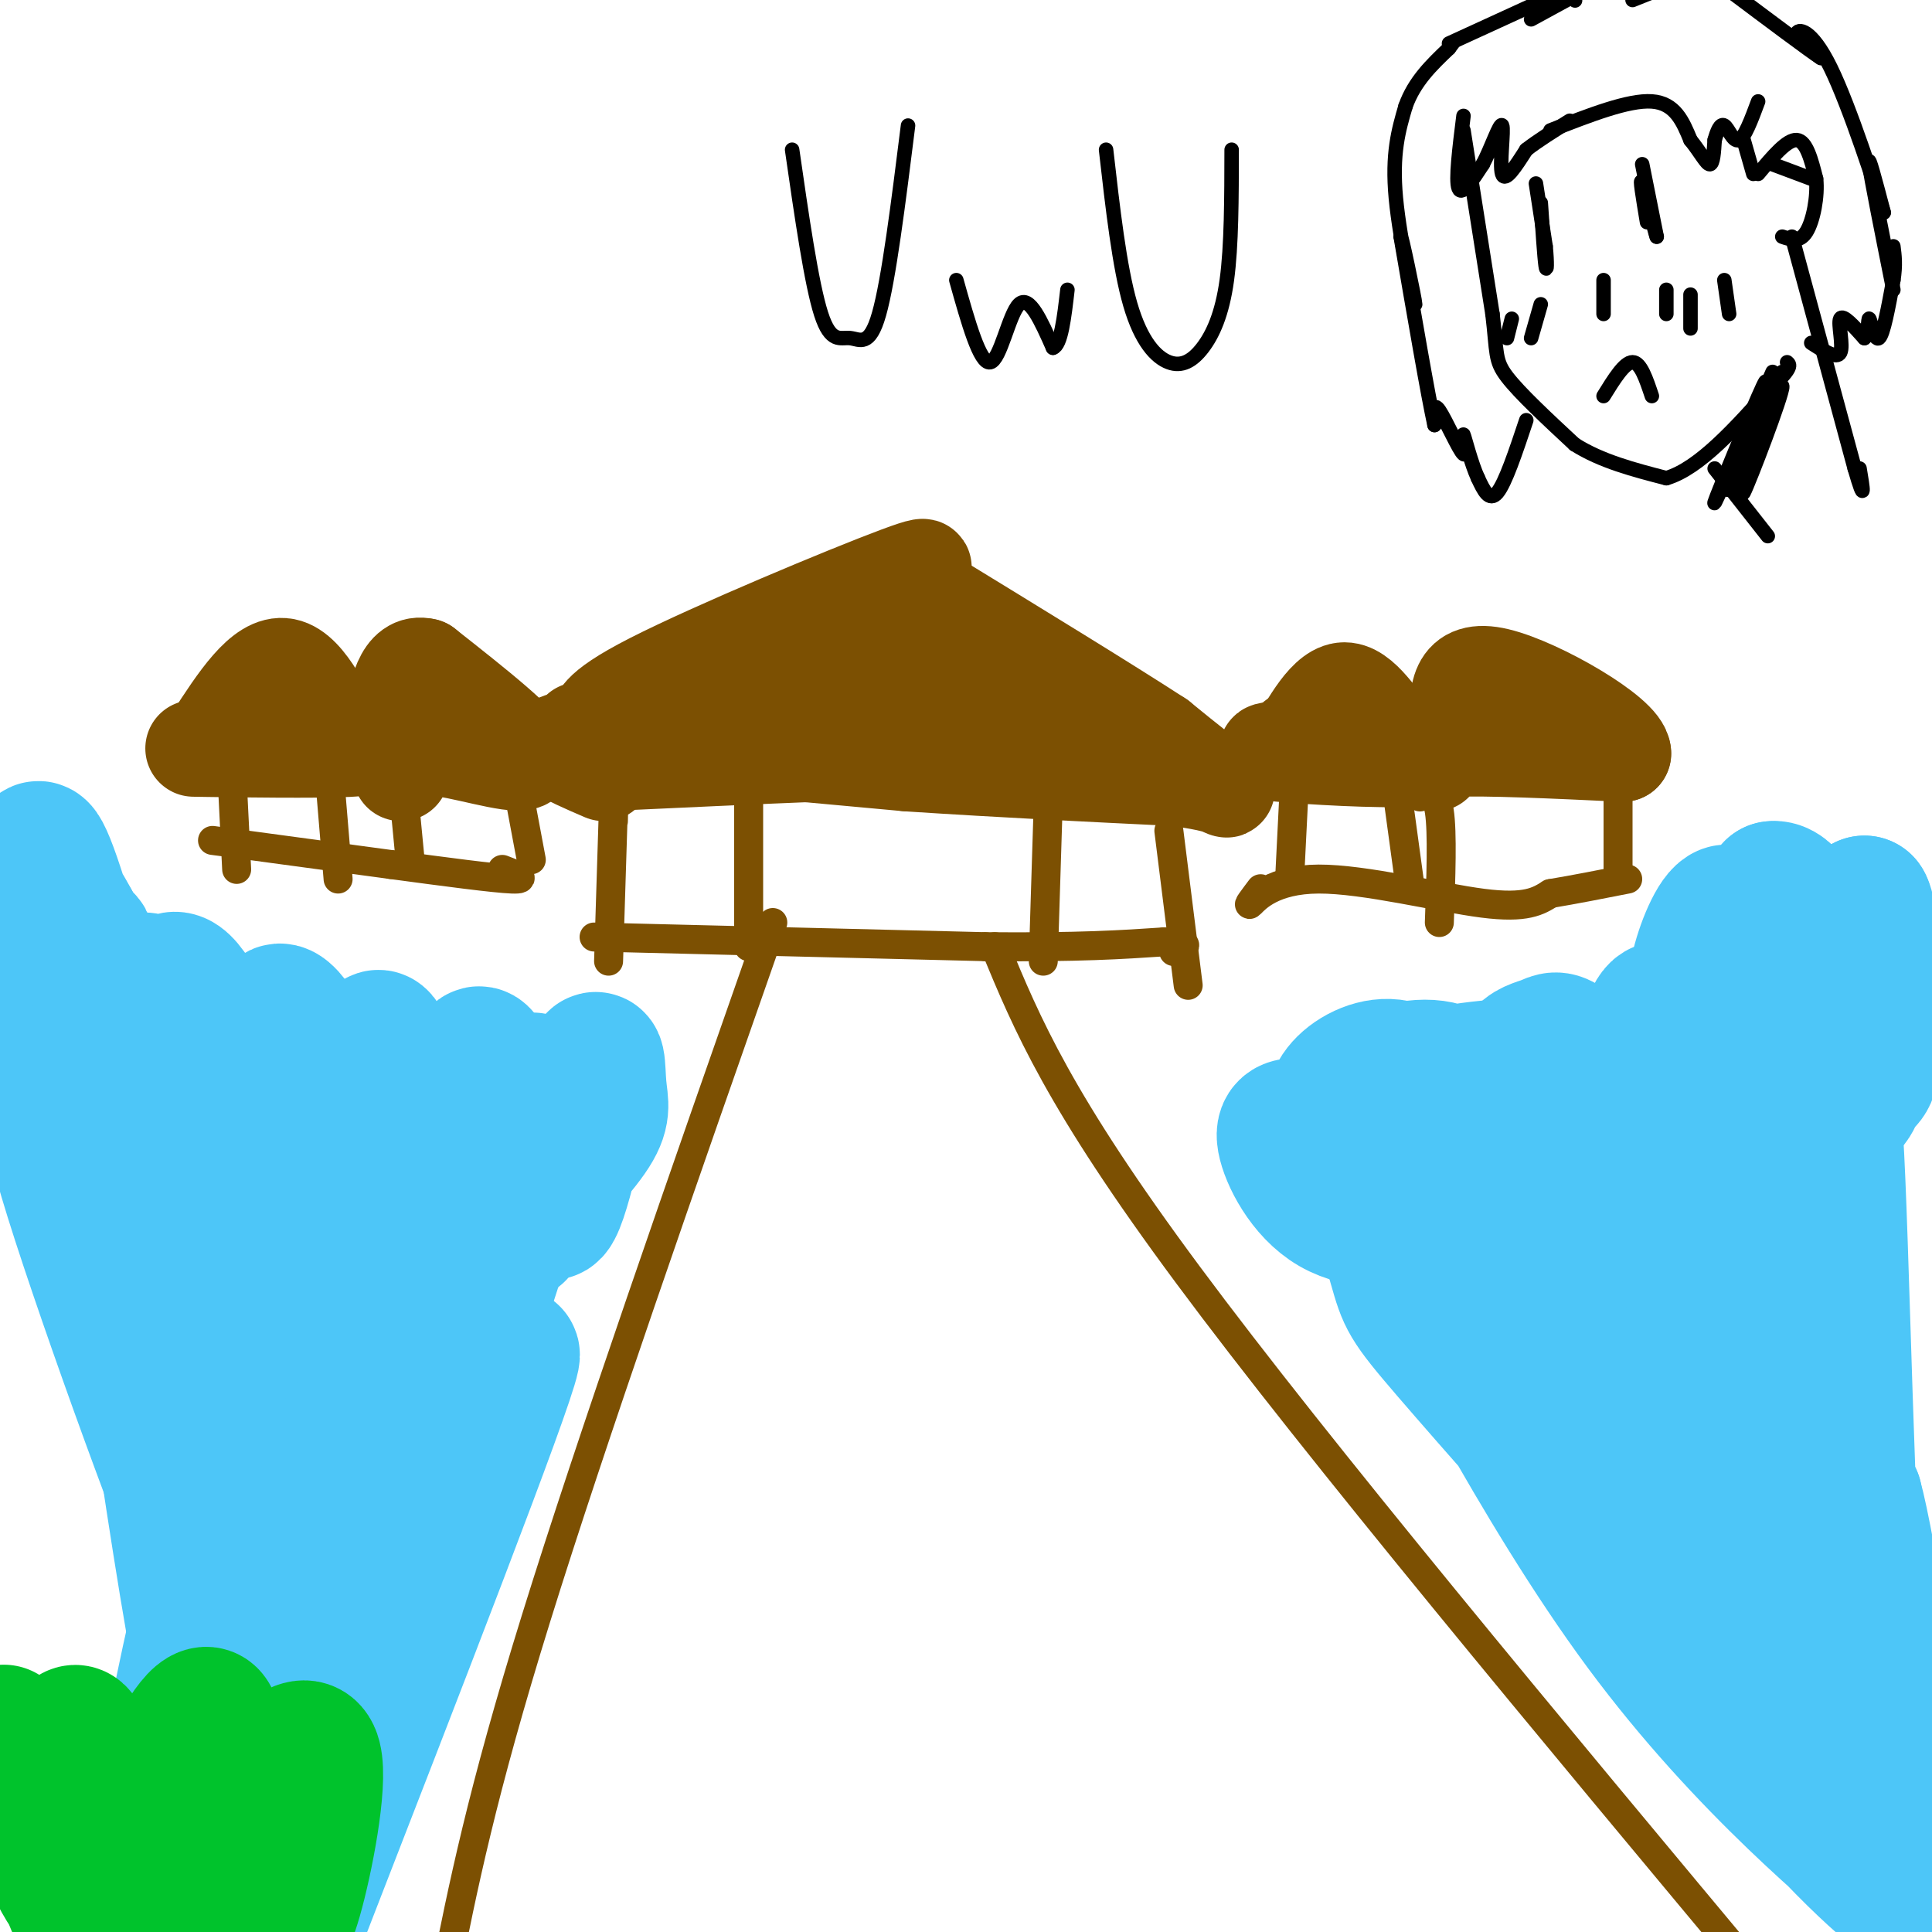 <svg viewBox='0 0 400 400' version='1.1' xmlns='http://www.w3.org/2000/svg' xmlns:xlink='http://www.w3.org/1999/xlink'><g fill='none' stroke='#7C5002' stroke-width='20' stroke-linecap='round' stroke-linejoin='round'><path d='M125,160c-7.750,-3.333 -15.500,-6.667 -5,-7c10.500,-0.333 39.250,2.333 68,5'/><path d='M188,158c20.500,1.333 37.750,2.167 55,3'/><path d='M243,161c11.356,1.356 12.244,3.244 10,2c-2.244,-1.244 -7.622,-5.622 -13,-10'/><path d='M240,153c-10.500,-6.833 -30.250,-18.917 -50,-31'/><path d='M190,122c-13.333,-2.833 -21.667,5.583 -30,14'/><path d='M160,136c-11.111,5.244 -23.889,11.356 -25,12c-1.111,0.644 9.444,-4.178 20,-9'/><path d='M155,139c5.833,-2.000 10.417,-2.500 15,-3'/><path d='M190,153c-11.256,-2.220 -22.512,-4.440 -25,-7c-2.488,-2.560 3.792,-5.458 17,-3c13.208,2.458 33.345,10.274 36,12c2.655,1.726 -12.173,-2.637 -27,-7'/><path d='M191,148c-13.085,-4.503 -32.299,-12.262 -25,-12c7.299,0.262 41.111,8.544 49,12c7.889,3.456 -10.145,2.084 -23,0c-12.855,-2.084 -20.530,-4.881 -18,-5c2.530,-0.119 15.265,2.441 28,5'/><path d='M202,148c7.884,1.737 13.594,3.579 10,3c-3.594,-0.579 -16.491,-3.581 -26,-8c-9.509,-4.419 -15.631,-10.257 -20,-12c-4.369,-1.743 -6.984,0.608 8,5c14.984,4.392 47.567,10.826 49,12c1.433,1.174 -28.283,-2.913 -58,-7'/><path d='M165,141c-0.889,-2.289 25.889,-4.511 24,-3c-1.889,1.511 -32.444,6.756 -63,12'/><path d='M126,150c-10.327,2.038 -4.644,1.134 -3,0c1.644,-1.134 -0.750,-2.498 12,-9c12.750,-6.502 40.643,-18.144 51,-22c10.357,-3.856 3.179,0.072 -4,4'/><path d='M124,158c32.250,-1.500 64.500,-3.000 81,-3c16.500,0.000 17.250,1.500 18,3'/><path d='M223,158c3.667,0.500 3.833,0.250 4,0'/><path d='M297,158c-1.250,-1.333 -2.500,-2.667 4,-3c6.500,-0.333 20.750,0.333 35,1'/><path d='M336,156c0.022,-3.844 -17.422,-13.956 -26,-16c-8.578,-2.044 -8.289,3.978 -8,10'/><path d='M302,150c-2.000,2.833 -3.000,4.917 -4,7'/><path d='M292,153c3.067,1.778 6.133,3.556 0,4c-6.133,0.444 -21.467,-0.444 -27,-1c-5.533,-0.556 -1.267,-0.778 3,-1'/><path d='M268,155c2.167,-3.440 6.083,-11.542 10,-12c3.917,-0.458 7.833,6.726 11,10c3.167,3.274 5.583,2.637 8,2'/><path d='M297,155c-3.500,0.000 -16.250,-1.000 -29,-2'/><path d='M46,155c-4.533,-0.044 -9.067,-0.089 -3,0c6.067,0.089 22.733,0.311 29,0c6.267,-0.311 2.133,-1.156 -2,-2'/><path d='M70,153c-2.089,-4.311 -6.311,-14.089 -11,-15c-4.689,-0.911 -9.844,7.044 -15,15'/><path d='M44,153c-2.500,2.500 -1.250,1.250 0,0'/><path d='M83,160c-0.387,-0.869 -0.774,-1.738 0,-3c0.774,-1.262 2.708,-2.917 9,-2c6.292,0.917 16.940,4.405 17,2c0.060,-2.405 -10.470,-10.702 -21,-19'/><path d='M88,138c-4.667,-1.167 -5.833,5.417 -7,12'/></g>
<g fill='none' stroke='#7C5002' stroke-width='6' stroke-linecap='round' stroke-linejoin='round'><path d='M127,170c0.083,-3.917 0.167,-7.833 0,-3c-0.167,4.833 -0.583,18.417 -1,32'/><path d='M155,165c0.000,0.000 0.000,31.000 0,31'/><path d='M217,167c0.000,0.000 -1.000,32.000 -1,32'/><path d='M242,172c0.000,0.000 4.000,32.000 4,32'/><path d='M294,165c1.667,-0.667 3.333,-1.333 4,3c0.667,4.333 0.333,13.667 0,23'/><path d='M335,162c0.000,0.000 0.000,20.000 0,20'/><path d='M289,162c0.000,0.000 3.000,22.000 3,22'/><path d='M268,162c0.000,0.000 -1.000,20.000 -1,20'/><path d='M107,162c0.000,0.000 3.000,16.000 3,16'/><path d='M84,160c-0.583,-3.083 -1.167,-6.167 -1,-3c0.167,3.167 1.083,12.583 2,22'/><path d='M68,158c0.000,0.000 2.000,24.000 2,24'/><path d='M48,160c0.000,0.000 1.000,20.000 1,20'/><path d='M44,174c0.000,0.000 37.000,5.000 37,5'/><path d='M81,179c11.400,1.533 21.400,2.867 25,3c3.600,0.133 0.800,-0.933 -2,-2'/><path d='M123,194c0.000,0.000 81.000,2.000 81,2'/><path d='M204,196c19.667,0.167 28.333,-0.417 37,-1'/><path d='M241,195c6.500,0.167 4.250,1.083 2,2'/><path d='M261,184c-1.500,1.994 -3.000,3.988 -2,3c1.000,-0.988 4.500,-4.958 14,-5c9.500,-0.042 25.000,3.845 34,5c9.000,1.155 11.500,-0.423 14,-2'/><path d='M321,185c5.000,-0.833 10.500,-1.917 16,-3'/><path d='M206,196c6.583,15.917 13.167,31.833 40,68c26.833,36.167 73.917,92.583 121,149'/><path d='M160,191c-18.833,53.750 -37.667,107.500 -49,144c-11.333,36.500 -15.167,55.750 -19,75'/></g>
<g fill='none' stroke='#4DC6F8' stroke-width='28' stroke-linecap='round' stroke-linejoin='round'><path d='M347,289c2.491,4.613 4.981,9.226 1,3c-3.981,-6.226 -14.434,-23.291 -19,-34c-4.566,-10.709 -3.244,-15.062 -3,-20c0.244,-4.938 -0.589,-10.461 8,9c8.589,19.461 26.600,63.905 29,66c2.400,2.095 -10.810,-38.160 -16,-54c-5.190,-15.840 -2.359,-7.265 -2,-14c0.359,-6.735 -1.755,-28.782 4,-16c5.755,12.782 19.377,60.391 33,108'/><path d='M382,337c6.518,21.457 6.313,21.099 4,3c-2.313,-18.099 -6.734,-53.938 -8,-81c-1.266,-27.062 0.622,-45.348 2,-24c1.378,21.348 2.246,82.330 5,117c2.754,34.670 7.395,43.026 7,37c-0.395,-6.026 -5.827,-26.436 -8,-42c-2.173,-15.564 -1.086,-26.282 0,-37'/><path d='M384,310c2.667,9.333 9.333,51.167 16,93'/><path d='M399,399c-13.363,-23.411 -26.726,-46.821 -36,-68c-9.274,-21.179 -14.458,-40.125 -15,-42c-0.542,-1.875 3.560,13.321 13,31c9.440,17.679 24.220,37.839 39,58'/><path d='M393,374c-13.532,-13.103 -27.063,-26.205 -43,-47c-15.937,-20.795 -34.279,-49.281 -42,-58c-7.721,-8.719 -4.822,2.331 18,32c22.822,29.669 65.567,77.958 71,86c5.433,8.042 -26.448,-24.163 -41,-40c-14.552,-15.837 -11.777,-15.307 -14,-19c-2.223,-3.693 -9.445,-11.610 -16,-26c-6.555,-14.390 -12.444,-35.254 -16,-45c-3.556,-9.746 -4.778,-8.373 -6,-7'/><path d='M304,250c2.106,9.088 10.371,35.307 14,47c3.629,11.693 2.622,8.861 12,21c9.378,12.139 29.139,39.248 44,56c14.861,16.752 24.820,23.148 18,17c-6.820,-6.148 -30.419,-24.838 -52,-54c-21.581,-29.162 -41.146,-68.796 -49,-82c-7.854,-13.204 -3.999,0.022 -2,7c1.999,6.978 2.143,7.708 11,18c8.857,10.292 26.429,30.146 44,50'/><path d='M344,330c18.236,18.787 41.827,40.754 39,36c-2.827,-4.754 -32.070,-36.229 -49,-57c-16.930,-20.771 -21.545,-30.838 -27,-47c-5.455,-16.162 -11.749,-38.419 -9,-36c2.749,2.419 14.541,29.514 28,55c13.459,25.486 28.585,49.362 32,44c3.415,-5.362 -4.881,-39.960 -8,-60c-3.119,-20.040 -1.059,-25.520 1,-31'/><path d='M351,234c0.466,-10.742 1.130,-22.098 4,-8c2.870,14.098 7.945,53.649 10,59c2.055,5.351 1.089,-23.500 3,-44c1.911,-20.500 6.698,-32.649 9,-28c2.302,4.649 2.120,26.098 2,28c-0.120,1.902 -0.177,-15.742 1,-28c1.177,-12.258 3.589,-19.129 6,-26'/><path d='M386,187c1.534,2.121 2.370,20.424 2,29c-0.370,8.576 -1.945,7.425 -3,9c-1.055,1.575 -1.588,5.877 -6,4c-4.412,-1.877 -12.701,-9.934 -16,-16c-3.299,-6.066 -1.607,-10.142 0,-13c1.607,-2.858 3.130,-4.497 4,-6c0.870,-1.503 1.088,-2.868 3,-3c1.912,-0.132 5.519,0.971 8,4c2.481,3.029 3.835,7.983 4,13c0.165,5.017 -0.859,10.096 -2,13c-1.141,2.904 -2.399,3.634 -5,2c-2.601,-1.634 -6.547,-5.632 -10,-10c-3.453,-4.368 -6.415,-9.105 -6,-14c0.415,-4.895 4.208,-9.947 8,-15'/><path d='M367,184c3.040,-0.517 6.641,5.690 8,12c1.359,6.310 0.476,12.722 0,17c-0.476,4.278 -0.545,6.423 -4,6c-3.455,-0.423 -10.296,-3.412 -13,-8c-2.704,-4.588 -1.270,-10.774 1,-14c2.270,-3.226 5.375,-3.491 7,-2c1.625,1.491 1.768,4.740 1,9c-0.768,4.260 -2.449,9.533 -5,12c-2.551,2.467 -5.974,2.128 -8,1c-2.026,-1.128 -2.657,-3.045 -3,-6c-0.343,-2.955 -0.400,-6.950 1,-12c1.400,-5.050 4.257,-11.157 6,-10c1.743,1.157 2.371,9.579 3,18'/><path d='M361,207c-0.385,5.440 -2.847,10.039 -5,14c-2.153,3.961 -3.997,7.284 -7,7c-3.003,-0.284 -7.165,-4.175 -8,-9c-0.835,-4.825 1.657,-10.582 3,-10c1.343,0.582 1.536,7.505 0,12c-1.536,4.495 -4.802,6.561 -9,9c-4.198,2.439 -9.328,5.249 -13,5c-3.672,-0.249 -5.885,-3.558 -7,-7c-1.115,-3.442 -1.133,-7.016 0,-9c1.133,-1.984 3.417,-2.377 5,-3c1.583,-0.623 2.465,-1.475 5,1c2.535,2.475 6.724,8.279 5,11c-1.724,2.721 -9.362,2.361 -17,2'/><path d='M313,230c-4.671,0.099 -7.848,-0.652 -12,-2c-4.152,-1.348 -9.278,-3.293 -4,-5c5.278,-1.707 20.961,-3.178 27,-2c6.039,1.178 2.432,5.003 -1,8c-3.432,2.997 -6.691,5.165 -14,6c-7.309,0.835 -18.667,0.337 -24,0c-5.333,-0.337 -4.641,-0.512 -5,-2c-0.359,-1.488 -1.770,-4.288 1,-7c2.770,-2.712 9.722,-5.335 15,-5c5.278,0.335 8.883,3.629 11,7c2.117,3.371 2.748,6.820 1,10c-1.748,3.180 -5.874,6.090 -10,9'/><path d='M298,247c-3.740,0.911 -8.090,-1.312 -12,-4c-3.910,-2.688 -7.380,-5.840 -9,-9c-1.620,-3.160 -1.392,-6.328 1,-9c2.392,-2.672 6.946,-4.850 11,-4c4.054,0.850 7.607,4.727 10,8c2.393,3.273 3.625,5.941 4,9c0.375,3.059 -0.107,6.509 -1,9c-0.893,2.491 -2.197,4.022 -7,5c-4.803,0.978 -13.104,1.402 -19,-2c-5.896,-3.402 -9.386,-10.630 -10,-14c-0.614,-3.370 1.650,-2.883 4,-3c2.350,-0.117 4.787,-0.839 11,5c6.213,5.839 16.204,18.240 17,21c0.796,2.760 -7.602,-4.120 -16,-11'/><path d='M282,248c-3.500,-3.167 -4.250,-5.583 -5,-8'/><path d='M57,293c0.634,-7.958 1.268,-15.916 1,-11c-0.268,4.916 -1.439,22.707 -6,43c-4.561,20.293 -12.511,43.089 -14,44c-1.489,0.911 3.484,-20.062 16,-46c12.516,-25.938 32.576,-56.839 35,-58c2.424,-1.161 -12.788,27.420 -28,56'/><path d='M61,321c-14.393,29.964 -36.375,76.875 -27,60c9.375,-16.875 50.107,-97.536 59,-105c8.893,-7.464 -14.054,58.268 -37,124'/><path d='M61,394c2.533,-10.933 5.067,-21.867 16,-49c10.933,-27.133 30.267,-70.467 29,-64c-1.267,6.467 -23.133,62.733 -45,119'/><path d='M60,393c17.626,-54.597 35.251,-109.195 42,-130c6.749,-20.805 2.621,-7.818 0,-4c-2.621,3.818 -3.735,-1.532 -10,11c-6.265,12.532 -17.679,42.947 -30,72c-12.321,29.053 -25.548,56.745 -29,53c-3.452,-3.745 2.871,-38.927 10,-68c7.129,-29.073 15.065,-52.036 23,-75'/><path d='M66,252c5.487,-19.998 7.704,-32.491 4,-12c-3.704,20.491 -13.328,73.968 -17,102c-3.672,28.032 -1.393,30.619 -2,32c-0.607,1.381 -4.101,1.556 -11,-38c-6.899,-39.556 -17.204,-118.842 -21,-137c-3.796,-18.158 -1.085,24.812 4,56c5.085,31.188 12.542,50.594 20,70'/><path d='M43,325c-3.072,-5.364 -20.752,-53.776 -28,-77c-7.248,-23.224 -4.064,-21.262 -5,-37c-0.936,-15.738 -5.993,-49.178 1,-29c6.993,20.178 26.034,93.973 29,114c2.966,20.027 -10.143,-13.714 -17,-31c-6.857,-17.286 -7.461,-18.115 -9,-30c-1.539,-11.885 -4.011,-34.824 -4,-44c0.011,-9.176 2.506,-4.588 5,0'/><path d='M15,191c9.587,23.436 31.054,82.026 34,88c2.946,5.974 -12.630,-40.668 -18,-61c-5.370,-20.332 -0.534,-14.356 2,-14c2.534,0.356 2.768,-4.910 8,4c5.232,8.910 15.464,31.997 18,32c2.536,0.003 -2.625,-23.076 -2,-29c0.625,-5.924 7.036,5.307 11,14c3.964,8.693 5.482,14.846 7,21'/><path d='M75,246c1.761,4.453 2.664,5.085 2,4c-0.664,-1.085 -2.893,-3.887 -3,-10c-0.107,-6.113 1.909,-15.536 3,-21c1.091,-5.464 1.256,-6.967 5,4c3.744,10.967 11.067,34.406 14,34c2.933,-0.406 1.477,-24.655 2,-34c0.523,-9.345 3.025,-3.785 5,6c1.975,9.785 3.421,23.796 4,26c0.579,2.204 0.289,-7.398 0,-17'/><path d='M107,238c0.847,-7.609 2.965,-18.133 4,-13c1.035,5.133 0.987,25.922 3,26c2.013,0.078 6.086,-20.557 8,-28c1.914,-7.443 1.669,-1.696 2,2c0.331,3.696 1.237,5.342 -2,10c-3.237,4.658 -10.619,12.329 -18,20'/></g>
<g fill='none' stroke='#00C32C' stroke-width='28' stroke-linecap='round' stroke-linejoin='round'><path d='M20,394c-2.189,0.891 -4.379,1.782 -9,-8c-4.621,-9.782 -11.675,-30.237 -10,-27c1.675,3.237 12.078,30.167 15,37c2.922,6.833 -1.636,-6.429 -3,-17c-1.364,-10.571 0.468,-18.449 2,-20c1.532,-1.551 2.766,3.224 4,8'/><path d='M19,367c1.500,7.000 3.250,20.500 5,34'/><path d='M24,399c-0.036,-3.810 -0.071,-7.619 3,-16c3.071,-8.381 9.250,-21.333 13,-26c3.750,-4.667 5.071,-1.048 4,8c-1.071,9.048 -4.536,23.524 -8,38'/><path d='M40,394c4.048,-8.107 8.095,-16.214 13,-23c4.905,-6.786 10.667,-12.250 12,-7c1.333,5.250 -1.762,21.214 -4,29c-2.238,7.786 -3.619,7.393 -5,7'/></g>
<g fill='none' stroke='#000000' stroke-width='3' stroke-linecap='round' stroke-linejoin='round'><path d='M303,27c0.000,0.000 6.000,38.000 6,38'/><path d='M309,65c0.978,8.178 0.422,9.622 3,13c2.578,3.378 8.289,8.689 14,14'/><path d='M326,92c5.500,3.500 12.250,5.250 19,7'/><path d='M345,99c6.833,-2.000 14.417,-10.500 22,-19'/><path d='M367,80c4.167,-4.000 3.583,-4.500 3,-5'/><path d='M318,38c0.000,0.000 2.000,13.000 2,13'/><path d='M320,51c0.356,3.489 0.244,5.711 0,4c-0.244,-1.711 -0.622,-7.356 -1,-13'/><path d='M340,34c0.000,0.000 3.000,15.000 3,15'/><path d='M343,49c-0.244,-0.467 -2.356,-9.133 -3,-11c-0.644,-1.867 0.178,3.067 1,8'/><path d='M332,82c2.167,-3.500 4.333,-7.000 6,-7c1.667,0.000 2.833,3.500 4,7'/><path d='M303,24c-0.833,6.667 -1.667,13.333 -1,15c0.667,1.667 2.833,-1.667 5,-5'/><path d='M307,34c1.738,-3.238 3.583,-8.833 4,-8c0.417,0.833 -0.595,8.095 0,10c0.595,1.905 2.798,-1.548 5,-5'/><path d='M316,31c2.333,-1.833 5.667,-3.917 9,-6'/><path d='M321,27c8.083,-3.167 16.167,-6.333 21,-6c4.833,0.333 6.417,4.167 8,8'/><path d='M350,29c2.089,2.578 3.311,5.022 4,5c0.689,-0.022 0.844,-2.511 1,-5'/><path d='M355,29c0.476,-1.726 1.167,-3.542 2,-3c0.833,0.542 1.810,3.440 3,3c1.190,-0.440 2.595,-4.220 4,-8'/><path d='M364,36c3.000,-3.583 6.000,-7.167 8,-7c2.000,0.167 3.000,4.083 4,8'/><path d='M376,37c0.400,3.644 -0.600,8.756 -2,11c-1.400,2.244 -3.200,1.622 -5,1'/><path d='M361,29c0.000,0.000 2.000,7.000 2,7'/><path d='M367,34c0.000,0.000 8.000,3.000 8,3'/><path d='M371,49c0.000,0.000 13.000,48.000 13,48'/><path d='M384,97c2.333,8.000 1.667,4.000 1,0'/><path d='M355,97c0.000,0.000 11.000,14.000 11,14'/><path d='M367,77c-6.289,14.400 -12.578,28.800 -12,27c0.578,-1.800 8.022,-19.800 10,-24c1.978,-4.200 -1.511,5.400 -5,15'/><path d='M360,95c-1.759,4.809 -3.657,9.330 -1,4c2.657,-5.330 9.869,-20.512 10,-19c0.131,1.512 -6.820,19.718 -8,22c-1.180,2.282 3.410,-11.359 8,-25'/><path d='M316,87c-2.167,6.500 -4.333,13.000 -6,15c-1.667,2.000 -2.833,-0.500 -4,-3'/><path d='M306,99c-1.375,-2.898 -2.812,-8.643 -3,-9c-0.188,-0.357 0.872,4.673 0,4c-0.872,-0.673 -3.678,-7.049 -5,-9c-1.322,-1.951 -1.161,0.525 -1,3'/><path d='M297,88c-1.333,-6.000 -4.167,-22.500 -7,-39'/><path d='M290,49c-0.143,-1.786 3.000,13.250 3,14c0.000,0.750 -3.143,-12.786 -4,-22c-0.857,-9.214 0.571,-14.107 2,-19'/><path d='M291,22c1.833,-5.167 5.417,-8.583 9,-12'/><path d='M300,10c1.500,-2.000 0.750,-1.000 0,0'/><path d='M375,71c2.644,1.711 5.289,3.422 6,2c0.711,-1.422 -0.511,-5.978 0,-7c0.511,-1.022 2.756,1.489 5,4'/><path d='M386,70c0.917,-0.667 0.708,-4.333 1,-4c0.292,0.333 1.083,4.667 2,4c0.917,-0.667 1.958,-6.333 3,-12'/><path d='M392,58c0.500,-3.167 0.250,-5.083 0,-7'/><path d='M392,60c-2.333,-11.667 -4.667,-23.333 -5,-26c-0.333,-2.667 1.333,3.667 3,10'/><path d='M390,44c-1.548,-4.762 -6.917,-21.667 -11,-30c-4.083,-8.333 -6.881,-8.095 -7,-7c-0.119,1.095 2.440,3.048 5,5'/><path d='M377,12c-2.333,-1.500 -10.667,-7.750 -19,-14'/><path d='M300,9c0.000,0.000 24.000,-11.000 24,-11'/><path d='M326,0c0.000,0.000 0.100,0.100 0.1,0.1'/><path d='M317,4c0.000,0.000 11.000,-6.000 11,-6'/><path d='M338,0c0.000,0.000 5.000,-2.000 5,-2'/><path d='M332,58c0.000,0.000 0.000,7.000 0,7'/><path d='M345,60c0.000,0.000 0.000,5.000 0,5'/><path d='M350,61c0.000,0.000 0.000,7.000 0,7'/><path d='M357,58c0.000,0.000 1.000,7.000 1,7'/><path d='M319,63c0.000,0.000 -2.000,7.000 -2,7'/><path d='M313,66c0.000,0.000 -1.000,4.000 -1,4'/><path d='M164,31c2.000,13.887 4.000,27.774 6,34c2.000,6.226 4.000,4.792 6,5c2.000,0.208 4.000,2.060 6,-5c2.000,-7.060 4.000,-23.030 6,-39'/><path d='M198,58c2.444,8.711 4.889,17.422 7,17c2.111,-0.422 3.889,-9.978 6,-12c2.111,-2.022 4.556,3.489 7,9'/><path d='M218,72c1.667,-0.500 2.333,-6.250 3,-12'/><path d='M229,31c1.381,12.144 2.762,24.287 5,32c2.238,7.713 5.332,10.995 8,12c2.668,1.005 4.911,-0.268 7,-3c2.089,-2.732 4.026,-6.923 5,-14c0.974,-7.077 0.987,-17.038 1,-27'/></g>
</svg>